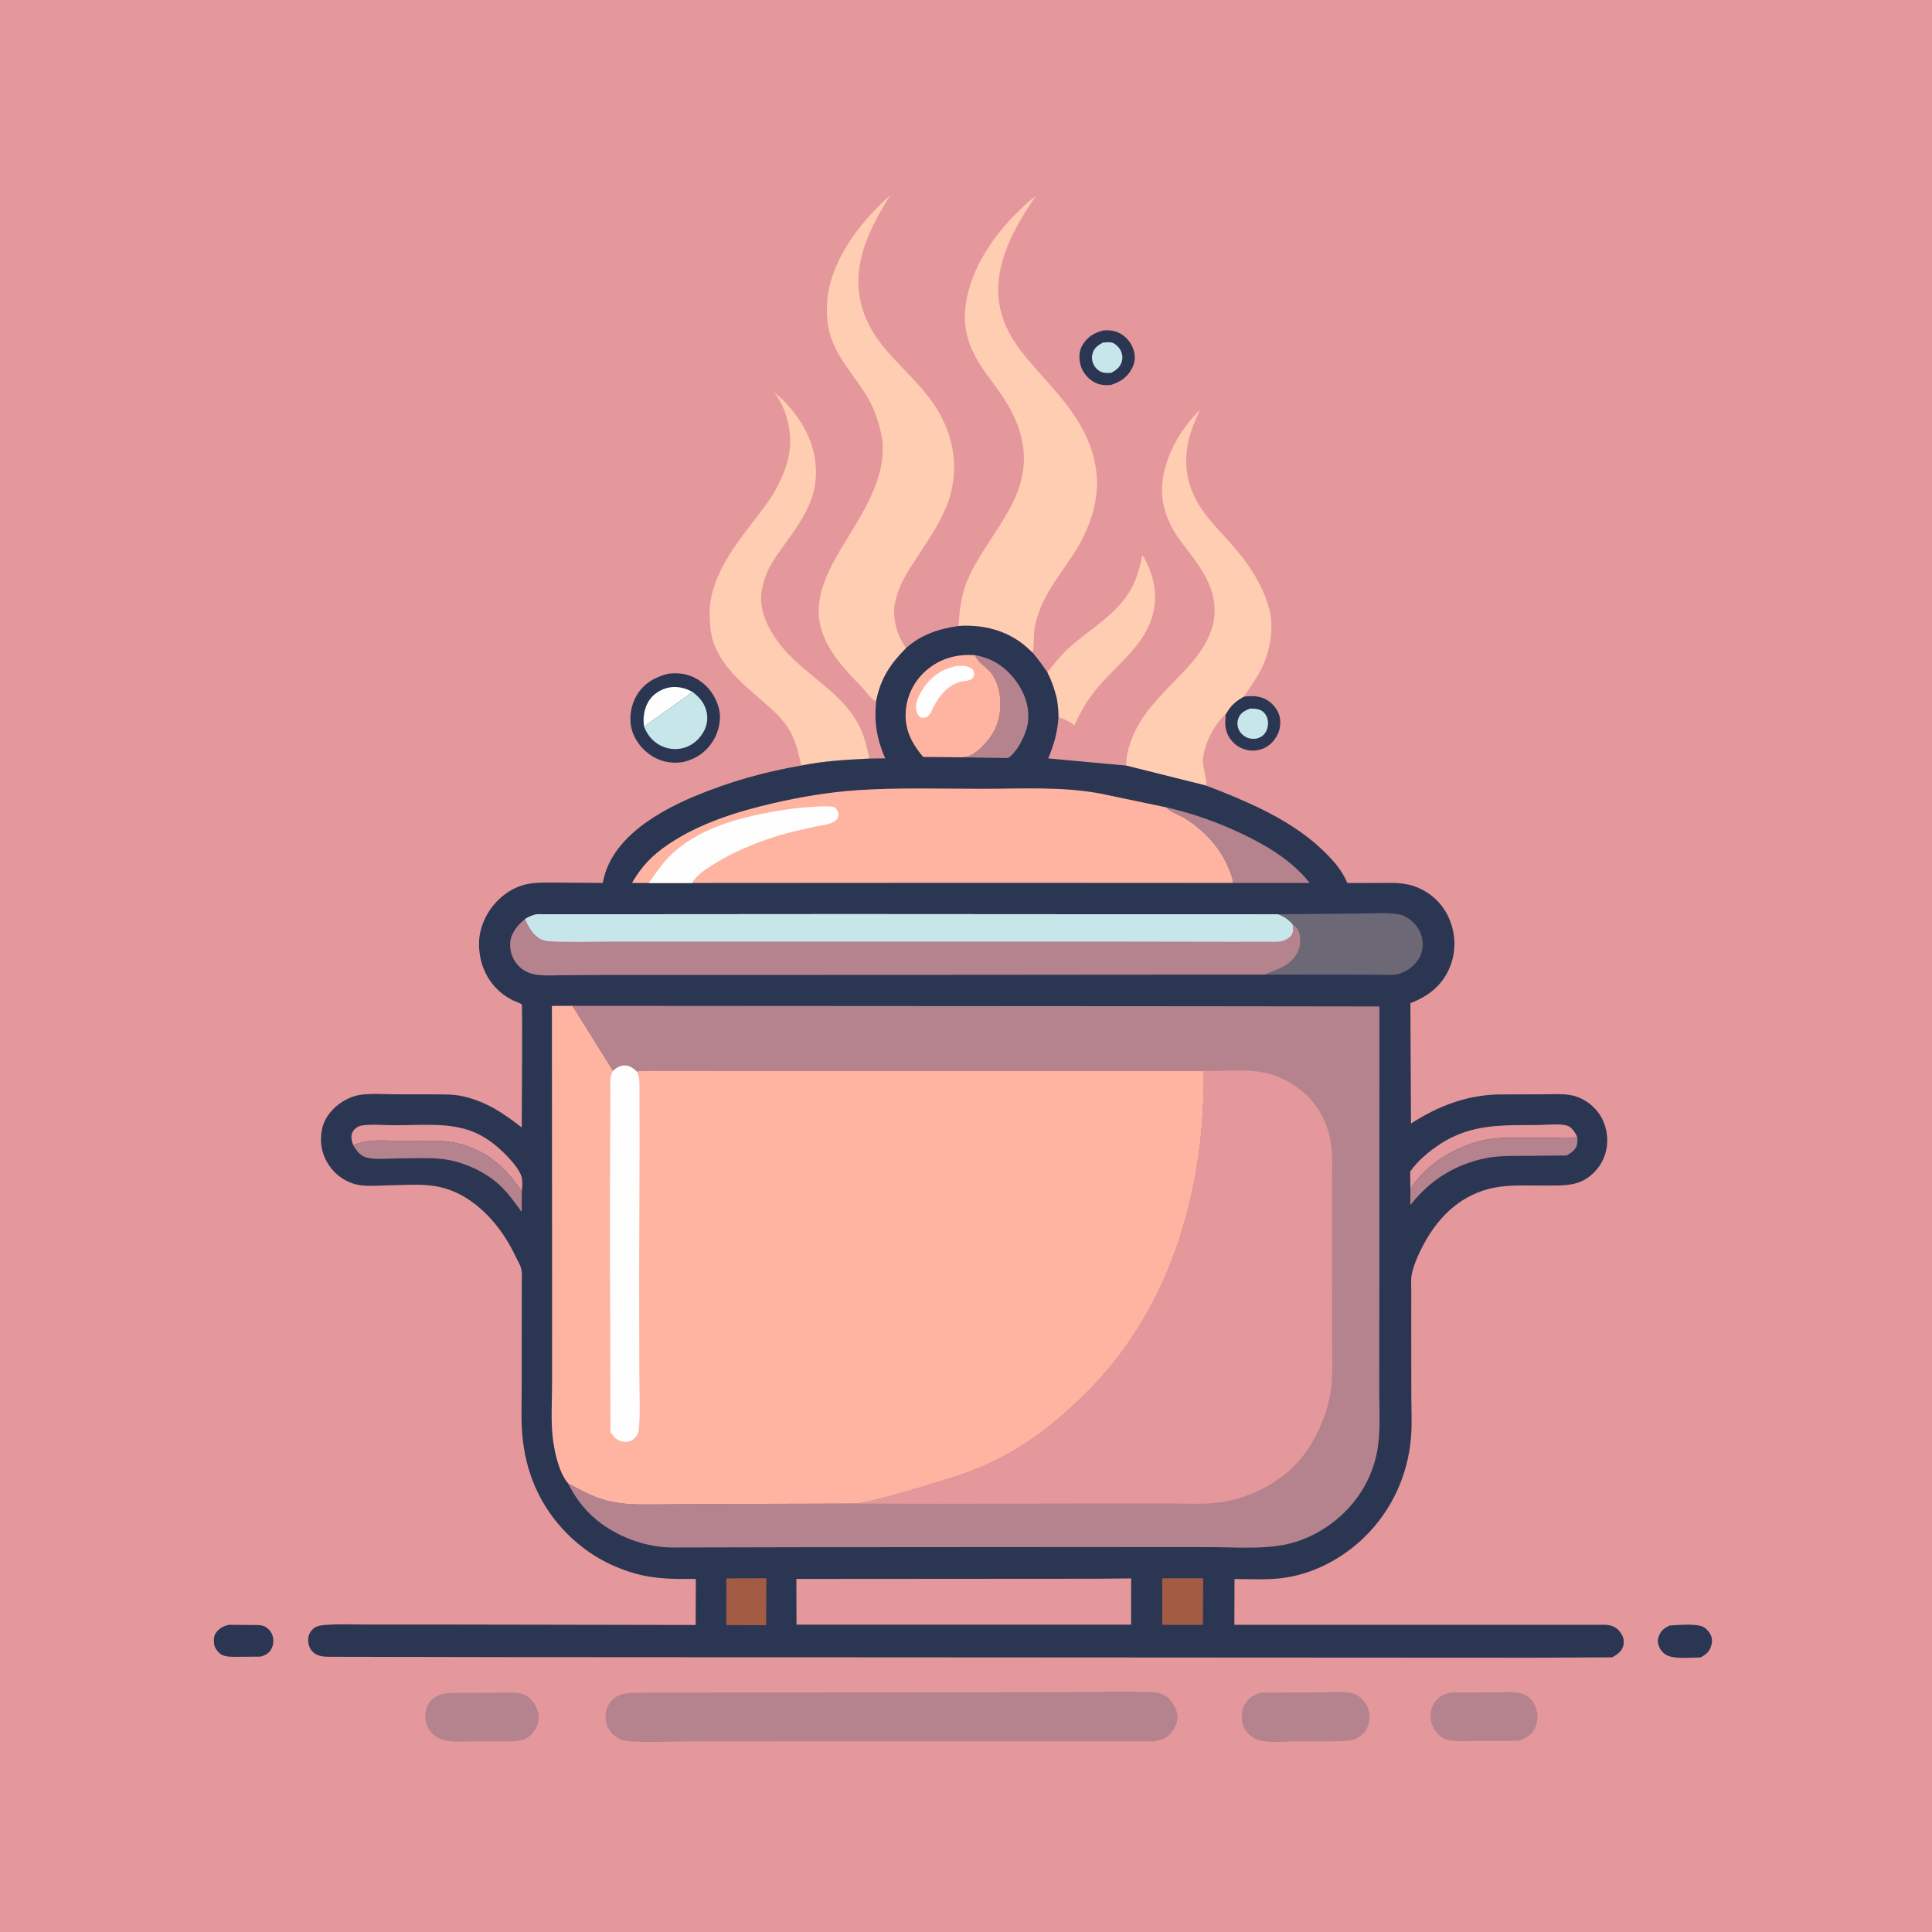 <svg version="1.1" xmlns="http://www.w3.org/2000/svg" style="display: block;" viewBox="0 0 2048 2048" width="1024" height="1024">
<path transform="translate(0,0)" fill="rgb(229,152,155)" d="M -0 -0 L 2048 0 L 2048 2048 L -0 2048 L -0 -0 z"/>
<path transform="translate(0,0)" fill="rgb(43,54,83)" d="M 1769.87 1723.14 C 1779.3 1722.5 1794.17 1721.22 1803.13 1723.6 C 1807.35 1724.72 1811.27 1728.98 1813.21 1732.74 C 1815.37 1736.93 1815.12 1741 1813.7 1745.38 C 1811.77 1751.3 1807.78 1754.35 1802.38 1757.01 C 1792.45 1757 1778.45 1758.63 1769.07 1755.55 C 1764.88 1754.18 1761.11 1750.57 1759.21 1746.64 C 1757.12 1742.34 1756.79 1738.73 1758.47 1734.23 C 1760.59 1728.54 1764.52 1725.58 1769.87 1723.14 z"/>
<path transform="translate(0,0)" fill="rgb(43,54,83)" d="M 242.83 1722.34 L 267.578 1722.59 C 271.683 1722.66 276.75 1722.24 280.5 1724.05 C 284.397 1725.93 287.67 1729.83 288.916 1733.95 C 290.411 1738.89 289.895 1744.08 287.322 1748.61 C 284.878 1752.9 280.788 1754.78 276.25 1756.1 L 251.727 1756.29 C 246.271 1756.26 240.812 1756.64 235.716 1754.41 C 232.331 1752.93 228.596 1748.51 227.542 1744.99 C 226.492 1741.49 226.243 1735.22 228.164 1732.02 C 231.574 1726.35 236.602 1723.71 242.83 1722.34 z"/>
<path transform="translate(0,0)" fill="rgb(43,54,83)" d="M 1169.57 350.224 C 1174.5 349.913 1179.96 350.17 1184.56 352.114 C 1192.55 355.497 1198.36 361.767 1201.28 369.913 C 1203.82 377.027 1203.46 383.493 1200.06 390.272 C 1195.31 399.755 1187.59 404.962 1177.66 408.025 C 1171.51 408.666 1165.67 408.131 1160.11 405.25 C 1153.35 401.744 1147.27 394.23 1145.37 386.81 C 1143.61 379.944 1143.58 372.4 1147.28 366.144 C 1152.6 357.119 1159.66 352.839 1169.57 350.224 z"/>
<path transform="translate(0,0)" fill="rgb(199,230,234)" d="M 1169.04 363.164 C 1172.03 362.982 1175.75 362.423 1178.65 363.165 C 1181.78 363.966 1185.61 367.571 1187.26 370.305 C 1189.66 374.31 1190.49 379.025 1189.09 383.5 C 1187.27 389.341 1183.2 392.363 1178.04 395.198 C 1175.34 395.446 1172.16 395.519 1169.5 394.952 C 1165.67 394.136 1162.02 391.051 1160.03 387.77 C 1157.49 383.577 1156.84 379.037 1158.26 374.298 C 1159.91 368.768 1164.25 365.823 1169.04 363.164 z"/>
<path transform="translate(0,0)" fill="rgb(43,54,83)" d="M 1318.64 738.44 C 1329.24 737.365 1337.73 737.434 1346.51 744.464 C 1351.71 748.622 1356.14 755.454 1356.95 762.187 C 1358.02 771.047 1355.25 779.324 1349.37 786.019 C 1344.26 791.829 1337.15 795.269 1329.45 795.651 C 1321.81 796.029 1313.87 793.25 1308.3 788.005 C 1301.94 782.012 1298.84 774.856 1298.82 766.179 L 1299.26 756.705 L 1299.59 756.759 C 1304.39 748.067 1309.95 742.988 1318.64 738.44 z"/>
<path transform="translate(0,0)" fill="rgb(199,230,234)" d="M 1325.07 751.135 C 1328.69 751.039 1333.11 751.277 1336.42 752.866 C 1339.53 754.36 1342.23 757.77 1343.29 761.041 C 1344.82 765.749 1344.28 771.671 1341.75 775.932 C 1339.26 780.14 1336.06 781.782 1331.5 783.093 C 1329.23 783.183 1327.25 783.259 1325 782.83 C 1320.31 781.934 1315.7 778.417 1313.53 774.203 C 1311.45 770.192 1311.21 765.333 1312.87 761.136 C 1315.17 755.352 1319.68 753.342 1325.07 751.135 z"/>
<path transform="translate(0,0)" fill="rgb(181,131,141)" d="M 1537.73 1794.12 L 1584.32 1793.96 C 1593.94 1793.97 1605.86 1792.44 1614.86 1795.9 C 1620.91 1798.22 1625.59 1803.51 1627.92 1809.48 C 1630.79 1816.84 1630.17 1825.95 1626.53 1832.97 C 1623.06 1839.67 1617.31 1842.76 1610.57 1845.15 C 1600.46 1845.85 1590.12 1845.32 1579.98 1845.41 L 1550.49 1845.67 C 1543.97 1845.67 1536.04 1845.82 1530.16 1842.72 C 1523.94 1839.43 1519.44 1833.16 1517.54 1826.5 C 1515.59 1819.64 1516.34 1811.81 1520.02 1805.69 C 1524.21 1798.74 1530.16 1795.95 1537.73 1794.12 z"/>
<path transform="translate(0,0)" fill="rgb(181,131,141)" d="M 489.662 1794.47 L 530.052 1794.33 C 537.419 1794.34 545.656 1793.71 552.852 1795.35 C 556.531 1796.19 560.304 1798.87 562.952 1801.5 C 567.828 1806.34 571.069 1814.23 571.01 1821.03 C 570.95 1827.9 567.295 1834.42 562.56 1839.18 C 554.765 1847.01 544.197 1845.87 533.987 1845.98 L 499.814 1846 C 486.79 1845.99 470.238 1848.28 459.673 1839.03 C 454.703 1834.68 450.904 1827.12 450.776 1820.46 C 450.646 1813.72 452.416 1806.79 457.471 1801.96 C 466.506 1793.34 478.162 1794.66 489.662 1794.47 z"/>
<path transform="translate(0,0)" fill="rgb(181,131,141)" d="M 1337.46 1794.23 L 1401.39 1793.96 C 1411.93 1793.98 1426.43 1792.1 1436.11 1795.84 C 1442.48 1798.3 1447.74 1804.34 1450.14 1810.68 C 1452.8 1817.72 1452.34 1825.77 1448.84 1832.44 C 1445.17 1839.41 1439.44 1842.86 1432.17 1845.04 C 1412.85 1846.6 1393.14 1845.94 1373.75 1845.95 C 1361.21 1845.95 1340.48 1848.58 1329.62 1842.65 C 1323.52 1839.31 1318.73 1833.26 1317.04 1826.51 C 1315.41 1820 1316.22 1812 1319.83 1806.22 C 1324.06 1799.46 1329.82 1795.91 1337.46 1794.23 z"/>
<path transform="translate(0,0)" fill="rgb(43,54,83)" d="M 707.848 714.223 C 719.282 712.833 729.164 714.096 739.211 719.969 C 750.811 726.751 758.906 738.335 762.148 751.287 C 764.936 762.422 761.929 775.574 755.992 785.166 C 748.435 797.374 738.141 804.375 724.296 807.786 C 714.326 809.447 704.09 808.212 694.981 803.605 C 683.258 797.676 673.469 786.517 669.848 773.81 C 666.429 761.81 668.599 748.062 674.754 737.384 C 682.167 724.526 693.97 717.954 707.848 714.223 z"/>
<path transform="translate(0,0)" fill="rgb(254,254,254)" d="M 682.751 770.232 C 682.23 766.028 681.94 762.277 682.586 758.068 L 682.844 756.5 C 684.077 748.528 687.867 740.681 694.396 735.645 C 701.785 729.947 710.597 727.2 719.899 728.576 L 721.5 728.84 C 726.295 729.593 729.886 731.335 734.14 733.529 L 682.751 770.232 z"/>
<path transform="translate(0,0)" fill="rgb(199,230,234)" d="M 734.14 733.529 C 741.92 739.222 747.685 746.426 749.324 756.137 C 750.834 765.084 748.193 773.301 742.742 780.412 C 736.987 787.919 728.632 792.938 719.174 793.88 C 709.655 794.829 700.047 791.718 692.908 785.335 C 688.378 781.284 684.896 775.899 682.751 770.232 L 734.14 733.529 z"/>
<path transform="translate(0,0)" fill="rgb(255,205,178)" d="M 1110.2 712.634 C 1117.7 703.62 1124.72 694.292 1133.47 686.415 C 1155.74 666.369 1185.64 650.268 1199.9 622.703 C 1205.59 611.71 1208.42 600.244 1211.11 588.276 C 1222.35 607.038 1227.7 628.754 1222.29 650.388 C 1214.08 683.219 1185.63 703.003 1164.85 727.245 C 1153.72 740.223 1145.93 753.423 1138.89 768.932 L 1138.2 768.369 C 1133.13 764.307 1128.08 762.411 1122.05 760.24 C 1121.93 752.839 1121.42 744.974 1119.57 737.793 C 1117.25 728.757 1114.37 720.93 1110.2 712.634 z"/>
<path transform="translate(0,0)" fill="rgb(255,205,178)" d="M 849.5 811.498 C 846.7 800.197 844.189 787.701 838.71 777.354 L 837.977 776 C 830.879 762.627 819.533 752.9 808.257 743.145 C 783.871 722.047 755.732 699.141 753.011 664.421 C 752.29 655.227 751.756 646.296 753.24 637.123 C 758.153 606.758 777.738 579.778 796.064 556 C 805.924 543.205 816.246 530.563 823.798 516.194 C 836.627 491.784 842.074 468.52 833.548 441.455 L 833.079 440 C 830.518 431.832 826.855 424.376 821.793 417.471 L 820.773 416.093 C 840.334 431.309 858.05 456.839 862.98 481.383 C 871.333 522.968 852.423 548.54 829.159 580.58 C 820.757 592.152 812.66 604.235 809.136 618.285 L 808.716 620 L 807.324 626.403 C 804.498 646.832 813.459 665.022 825.189 680.951 C 850.492 715.31 894.789 733.248 912.689 773.433 C 917.017 783.147 919.21 793.805 921.65 804.121 C 897.893 805.332 872.833 806.618 849.5 811.498 z"/>
<path transform="translate(0,0)" fill="rgb(255,205,178)" d="M 1193.86 811.552 C 1193.76 801.96 1196.07 792.939 1199.39 784 C 1209.6 756.493 1231.28 736.602 1251.05 715.832 C 1262.85 703.44 1275.14 689.834 1281.74 673.808 L 1282.35 672.294 C 1284.45 667.189 1286.09 662.02 1286.86 656.541 C 1291.54 623.065 1271.15 599.537 1252.3 574.594 C 1237.49 554.991 1228.95 532.596 1232.65 507.727 C 1236.81 479.786 1252.34 454.195 1272.04 434.35 C 1267.55 444.522 1262.85 454.645 1260.23 465.5 C 1253.65 492.725 1258.69 518.402 1275.01 541.397 C 1286.26 557.261 1300.66 570.652 1312.96 585.673 C 1327.38 603.284 1339.23 622.94 1345.24 645 L 1346.32 649.097 C 1350.22 669.127 1345.81 691.948 1336.56 710.021 C 1331.66 719.594 1325.53 727.789 1319.73 736.742 L 1318.64 738.44 C 1309.95 742.988 1304.39 748.067 1299.59 756.759 L 1299.26 756.705 C 1286.69 768.976 1275.45 789.72 1275.12 807.5 C 1275.01 813.233 1280.21 828.816 1278.31 832.67 L 1193.86 811.552 z"/>
<path transform="translate(0,0)" fill="rgb(255,205,178)" d="M 1016.2 663.54 C 1016.76 647.891 1018.94 631.33 1024.87 616.753 C 1044.65 568.146 1093.37 529.964 1084.31 472 C 1081.1 451.406 1071.95 433.317 1060.13 416.359 C 1049.46 401.05 1037.89 387.835 1030.25 370.47 C 1022.62 353.109 1021.01 335.578 1024.71 317 C 1029.49 292.92 1040.51 271.423 1055.05 251.816 C 1063.84 239.956 1074.08 228.828 1085 218.906 C 1088.92 215.343 1093.19 210.89 1097.72 208.278 C 1074.88 241.122 1051.99 282.551 1059.64 324.111 C 1065.44 355.667 1086.43 378.059 1107.09 401.135 C 1133.25 430.348 1156.92 459.2 1162.11 499.5 C 1166.29 531.979 1153.4 564.733 1135.43 591.274 C 1119.7 614.515 1101.54 637.419 1096.67 665.791 C 1095.2 674.361 1096.44 683.776 1094.75 691.97 L 1087.68 685.495 C 1067.86 668.285 1041.99 661.798 1016.2 663.54 z"/>
<path transform="translate(0,0)" fill="rgb(255,205,178)" d="M 928.784 742.983 C 927.541 742.64 927.307 742.66 926.07 741.828 C 921.877 739.007 917.461 732.438 913.847 728.652 C 895.395 709.322 875.631 689.544 869.5 662.585 C 862.118 630.122 881.242 598.393 897.5 571.833 C 918.053 538.256 943.498 498.348 933.527 456.975 C 930.374 443.893 925.917 431.825 919.024 420.18 C 907.315 400.399 890.589 383.159 882.261 361.5 C 877.108 348.1 875.819 334.451 876.809 320.173 C 879.839 276.488 911.898 235.06 943.554 207.243 C 930.688 227.841 918.633 249.236 912.961 273.109 C 904.14 310.234 914.741 342.613 939.301 371.096 C 957.782 392.529 979.979 411.249 994.542 435.84 C 1013.06 467.112 1016.99 503.606 1003.01 537.5 C 995.963 554.586 985.623 570.063 975.58 585.474 C 965.832 600.433 954.562 615.91 950.086 633.481 L 949.711 635 L 948.611 639.679 C 945.798 656.165 950.962 673.635 960.399 687.044 C 943.722 703.83 933.347 719.549 928.784 742.983 z"/>
<path transform="translate(0,0)" fill="rgb(181,131,141)" d="M 669.32 1794.38 L 769.925 1794.08 L 960.633 1793.97 L 1133.75 1793.77 C 1163.55 1793.73 1194.29 1792.28 1224 1794.01 C 1228.07 1794.25 1231.66 1795.43 1235.13 1797.55 C 1241.17 1801.24 1246.5 1809.56 1247.83 1816.5 C 1249.09 1823.05 1246.64 1829.63 1242.97 1835 C 1237.96 1842.33 1231.46 1844.47 1223.12 1845.94 L 855.048 1845.93 L 728.205 1846.03 C 708.1 1846.04 687.03 1847.35 667.007 1845.89 C 662.416 1845.56 657.796 1844.25 653.884 1841.79 C 648.139 1838.18 643.47 1831.75 642.302 1825 C 641.122 1818.18 642.549 1809.52 647.082 1804.12 C 653.378 1796.61 660.091 1795.2 669.32 1794.38 z"/>
<path transform="translate(0,0)" fill="rgb(43,54,83)" d="M 1016.2 663.54 C 1041.99 661.798 1067.86 668.285 1087.68 685.495 L 1094.75 691.97 C 1100.52 698.629 1105.28 705.365 1110.2 712.634 C 1114.37 720.93 1117.25 728.757 1119.57 737.793 C 1121.42 744.974 1121.93 752.839 1122.05 760.24 C 1120.94 776.491 1117.36 788.994 1111.18 803.935 L 1193.86 811.552 L 1278.31 832.67 L 1296.48 839.712 C 1335.62 855.512 1375.62 874.358 1405.71 904.729 C 1415.3 914.401 1422.92 923.411 1428.26 936.028 L 1464.65 935.977 C 1471.65 935.981 1478.95 935.556 1485.89 936.506 L 1487.5 936.747 C 1492.24 937.428 1496.53 938.378 1500.98 940.119 C 1517.08 946.418 1529.54 958.088 1536.32 974.104 C 1543.46 990.965 1543.65 1009.59 1536.41 1026.42 C 1528.34 1045.2 1513.65 1056.23 1495.06 1063.42 L 1495.7 1191 C 1523.98 1172.72 1553.42 1161.31 1587.36 1160.15 L 1634.13 1160.02 C 1644.94 1160.03 1656.88 1158.96 1667.42 1161.4 C 1675.39 1163.25 1682.91 1167.64 1688.81 1173.26 C 1698.58 1182.56 1703.6 1195.07 1703.75 1208.5 C 1703.88 1219.81 1699.99 1230.98 1692.65 1239.64 C 1677.24 1257.81 1660.34 1256.64 1638.7 1256.74 C 1622.81 1256.81 1606.02 1255.91 1590.28 1257.95 C 1556.17 1262.36 1530 1283.4 1512.81 1312.57 C 1506.45 1323.38 1498.73 1338.99 1496.42 1351.35 C 1495.46 1356.47 1496.02 1362.49 1496.01 1367.71 L 1495.97 1399.65 L 1496.04 1477.98 C 1496.06 1493.16 1496.97 1509 1495.69 1524.12 C 1492.36 1563.72 1475.55 1600.4 1447.33 1628.5 C 1423.83 1651.92 1391.29 1669.18 1358.07 1672.98 C 1341.91 1674.83 1324.91 1673.89 1308.64 1673.83 L 1308.47 1722.35 L 1701.93 1722.32 C 1707.99 1722.68 1712.71 1724.46 1716.7 1729.18 C 1720.31 1733.46 1721.98 1737.84 1721 1743.5 C 1719.84 1750.28 1714.6 1753.55 1709.24 1756.85 L 1626.28 1757.23 L 1473.9 1757.15 L 1035.11 1756.9 L 536.348 1756.61 L 415.774 1756.38 L 347.047 1756.25 C 341.667 1756.05 336.354 1755.29 332.142 1751.59 C 328.578 1748.45 326.72 1743.71 326.653 1739.04 C 326.584 1734.23 328.057 1730.36 331.533 1726.97 C 335.228 1723.38 340.461 1722.84 345.341 1722.46 C 360.312 1721.3 375.928 1722.11 390.958 1722.09 L 475.636 1722.07 L 737.425 1722.54 L 737.627 1673.74 C 714.836 1673.96 693.512 1674.02 671.424 1667.46 C 644.439 1659.45 621.34 1645.94 601.415 1625.99 C 572.073 1596.62 556.444 1559.72 553.469 1518.53 C 552.293 1502.26 553.027 1485.47 553.034 1469.15 L 553.073 1382.35 L 553.116 1360.59 C 553.221 1353.01 554.099 1346.06 550.253 1339.19 L 543.851 1326.41 C 527.245 1293.9 498.235 1263.06 460.479 1257.21 C 444.739 1254.78 427.117 1256.3 411.156 1256.52 C 399.627 1256.69 385.299 1258.37 374.363 1254.63 L 373 1254.14 C 363.509 1250.88 355.164 1244.4 349.375 1236.17 C 341.187 1224.53 338.548 1211.34 341.289 1197.38 C 343.758 1184.8 352.731 1174.12 363.483 1167.54 C 368.834 1164.27 375.124 1161.67 381.366 1160.69 C 393.838 1158.73 408.387 1160.04 421.075 1160.02 L 459.897 1160.07 C 470.677 1160.11 481.533 1159.85 492.084 1162.41 C 516.503 1168.35 533.453 1179.97 553.076 1195.16 C 553.081 1181.93 553.944 1066 553.118 1064.67 C 552.707 1064.01 544.733 1060.99 543.055 1060.12 C 536.408 1056.68 530.762 1052.58 525.596 1047.13 C 512.94 1033.78 507.079 1015.8 507.867 997.614 C 508.367 986.066 512.693 974.565 519.07 965 C 528.335 951.101 543.271 940.046 559.876 936.966 C 569.84 935.118 580.358 935.631 590.449 935.62 L 632.014 935.887 C 632.903 935.896 638.761 936.012 638.81 935.959 C 638.962 935.797 639.653 932.477 639.778 931.98 C 640.808 927.889 641.971 923.89 643.57 919.982 C 649.408 905.714 658.886 893.771 670.255 883.5 C 689.285 866.31 712.986 853.871 736.473 844.003 C 772.318 828.943 811.154 817.963 849.5 811.498 C 872.833 806.618 897.893 805.332 921.65 804.121 L 938.341 803.882 C 929.265 782.741 926.523 765.783 928.784 742.983 C 933.347 719.549 943.722 703.83 960.399 687.044 C 976.309 672.692 995.393 666.445 1016.2 663.54 z"/>
<path transform="translate(0,0)" fill="rgb(163,91,68)" d="M 769.986 1673.13 L 812.399 1673.02 L 812.126 1722.74 L 769.916 1722.65 L 769.986 1673.13 z"/>
<path transform="translate(0,0)" fill="rgb(163,91,68)" d="M 1231.98 1673.02 L 1275.41 1673.05 L 1275.18 1722.39 L 1232.04 1722.42 L 1231.98 1673.02 z"/>
<path transform="translate(0,0)" fill="rgb(229,152,155)" d="M 1495.05 1260.18 L 1494.86 1241.94 C 1502.65 1230.42 1515.9 1219.63 1527.48 1212.17 C 1560.2 1191.12 1592.77 1192.82 1630.24 1192.58 C 1639.09 1192.52 1652.95 1190.75 1661.32 1193.26 C 1666.28 1194.74 1669.77 1200.8 1671.92 1205.04 C 1665.74 1207.41 1655.5 1206.1 1648.8 1206.1 L 1609.17 1206.1 C 1597.03 1206.12 1584.79 1205.97 1572.88 1208.64 C 1542.33 1215.5 1512.28 1233.6 1495.05 1260.18 z"/>
<path transform="translate(0,0)" fill="rgb(181,131,141)" d="M 1033.82 694.568 C 1052.26 697.586 1067.03 707.831 1077.76 722.98 C 1087.21 736.316 1092.33 752.619 1089.1 768.95 C 1086.95 779.858 1078.09 797.29 1068.57 803.608 L 1020.44 802.768 L 1026.82 801.492 C 1036.99 797.948 1048.73 784.272 1053.65 775.16 C 1063.32 757.259 1063.19 729.984 1050.67 713.413 C 1045.85 707.029 1035.95 702.006 1033.82 694.568 z"/>
<path transform="translate(0,0)" fill="rgb(229,152,155)" d="M 374.222 1213.59 C 372.738 1209.04 371.382 1203.97 374.005 1199.5 C 375.803 1196.44 379.69 1193.68 383.168 1193.13 C 394.031 1191.41 407.086 1192.81 418.205 1192.82 C 435.896 1192.84 454.731 1191.61 472.295 1193.11 C 478.71 1193.66 485.367 1194.84 491.602 1196.45 C 503.678 1199.55 514.849 1205.69 524.518 1213.49 C 533.257 1220.54 552.35 1238.7 553.485 1250.28 C 553.892 1254.45 553.484 1258.81 553.193 1262.98 C 542.066 1247.18 531.735 1234.61 515.068 1224.31 C 504.631 1217.86 492.682 1213.42 480.649 1211.1 C 465.29 1208.14 447.015 1209.84 431.252 1209.66 C 418.363 1209.51 404.114 1208.17 391.425 1209.52 C 385.55 1210.14 379.969 1212.27 374.222 1213.59 z"/>
<path transform="translate(0,0)" fill="rgb(181,131,141)" d="M 1671.92 1205.04 C 1672.36 1210.21 1672.5 1214.33 1669.05 1218.55 C 1666.79 1221.29 1663.71 1223.24 1660.62 1224.88 L 1614.32 1225.28 C 1601.18 1225.3 1587.95 1225.12 1575 1227.72 C 1542.3 1234.29 1515.59 1251.15 1495.05 1277.44 L 1495.05 1260.18 C 1512.28 1233.6 1542.33 1215.5 1572.88 1208.64 C 1584.79 1205.97 1597.03 1206.12 1609.17 1206.1 L 1648.8 1206.1 C 1655.5 1206.1 1665.74 1207.41 1671.92 1205.04 z"/>
<path transform="translate(0,0)" fill="rgb(181,131,141)" d="M 374.222 1213.59 C 379.969 1212.27 385.55 1210.14 391.425 1209.52 C 404.114 1208.17 418.363 1209.51 431.252 1209.66 C 447.015 1209.84 465.29 1208.14 480.649 1211.1 C 492.682 1213.42 504.631 1217.86 515.068 1224.31 C 531.735 1234.61 542.066 1247.18 553.193 1262.98 L 552.972 1284.68 C 545.775 1274.73 538.779 1264.84 529.752 1256.41 C 513.439 1241.17 488.784 1230.36 466.527 1228.36 C 452.048 1227.07 436.707 1227.98 422.127 1227.97 C 411.792 1227.96 398.265 1229.64 388.5 1227.01 C 381.654 1225.16 377.63 1219.37 374.222 1213.59 z"/>
<path transform="translate(0,0)" fill="rgb(181,131,141)" d="M 1236.66 855.907 C 1264.71 862.252 1291.86 872.053 1317.79 884.439 C 1343.9 896.911 1370.23 912.874 1388.29 935.988 L 1307.13 935.961 C 1306.78 930.75 1304.37 925.06 1302.37 920.275 C 1292.98 897.773 1276.28 880.155 1255.76 867.278 C 1250.42 863.93 1240.09 860.701 1236.66 855.907 z"/>
<path transform="translate(0,0)" fill="rgb(109,104,117)" d="M 1354.34 969.141 L 1444.24 968.325 C 1456.6 968.323 1470.86 967.048 1483 969.285 C 1488.59 970.316 1493.99 973.738 1498.05 977.641 C 1504.73 984.057 1508.33 992.791 1508.17 1002 C 1508.01 1010.52 1504.11 1017.9 1497.98 1023.66 C 1494.39 1027.04 1490.54 1029.37 1486 1031.22 L 1484.79 1031.73 C 1478.22 1034.26 1469.24 1033.29 1462.26 1033.28 L 1424.88 1033.18 L 1340.55 1033.11 C 1353.78 1027.58 1366.45 1024.7 1374.61 1011.48 C 1378.57 1005.06 1379.58 996.076 1377.38 988.852 C 1376.12 984.724 1373.75 981.691 1370.05 979.576 C 1365.57 974.769 1360.63 971.174 1354.34 969.141 z"/>
<path transform="translate(0,0)" fill="rgb(255,180,162)" d="M 1020.44 802.768 L 978.597 802.38 C 966.675 788.295 958.845 773.565 960.084 754.443 C 961.165 737.747 968.943 721.971 981.5 710.991 C 996.423 697.943 1014.24 693.049 1033.82 694.568 C 1035.95 702.006 1045.85 707.029 1050.67 713.413 C 1063.19 729.984 1063.32 757.259 1053.65 775.16 C 1048.73 784.272 1036.99 797.948 1026.82 801.492 L 1020.44 802.768 z"/>
<path transform="translate(0,0)" fill="rgb(254,254,254)" d="M 1012.85 706.212 L 1014.19 706.071 C 1020.44 705.642 1026.34 705.376 1031.32 709.7 C 1032.39 712.575 1033.27 714.501 1031.92 717.5 C 1029.64 722.595 1021.4 721.387 1016.61 723.091 C 1001.05 728.618 992.684 741.841 986.322 756.185 L 983.946 758.895 C 981.428 761.151 979.092 760.798 976.013 760.727 C 973.293 758.474 972.408 756.977 971.475 753.5 C 969.477 746.057 973.799 737.598 977.681 731.389 C 986.113 717.902 997.34 709.792 1012.85 706.212 z"/>
<path transform="translate(0,0)" fill="rgb(229,152,155)" d="M 1162.97 1673.52 L 1199.08 1673.17 L 1198.97 1722.2 L 879.5 1722.16 L 844.34 1722.15 L 844.156 1673.74 L 1162.97 1673.52 z"/>
<path transform="translate(0,0)" fill="rgb(255,180,162)" d="M 687.773 936.031 L 669.927 935.975 C 680.153 918.218 691.473 906.518 708.5 895.013 C 741.585 872.656 781.524 860.218 820.071 851.342 C 849.025 844.674 878.834 839.663 908.495 837.654 C 952.463 834.677 997.388 836.155 1041.47 836.166 C 1082.94 836.177 1126.38 833.497 1167.26 841.385 L 1236.66 855.907 C 1240.09 860.701 1250.42 863.93 1255.76 867.278 C 1276.28 880.155 1292.98 897.773 1302.37 920.275 C 1304.37 925.06 1306.78 930.75 1307.13 935.961 L 1037.46 935.827 L 733.768 936.002 L 687.773 936.031 z"/>
<path transform="translate(0,0)" fill="rgb(254,254,254)" d="M 687.773 936.031 C 694.392 926.711 700.765 916.975 708.759 908.759 C 738.427 878.267 782.84 866.689 823.425 859.736 C 837.609 857.306 852.117 855.636 866.5 855.026 C 872.318 854.779 878.832 854.135 884.5 855.638 C 887.393 858.084 887.657 859.07 888.98 862.5 C 888.71 865.69 888.175 867.839 885.555 869.925 C 880.255 874.146 871.028 874.876 864.536 876.142 L 838.985 881.919 C 809.699 889.59 781.346 900.602 755.653 916.633 C 748.243 921.257 737.708 927.994 733.768 936.002 L 687.773 936.031 z"/>
<path transform="translate(0,0)" fill="rgb(181,131,141)" d="M 556.667 974.051 C 561.029 971.706 565.444 969.319 570.5 969.083 L 605.327 969.129 L 678.539 969.103 L 899.436 968.95 L 1189.28 969.13 L 1354.34 969.141 C 1360.63 971.174 1365.57 974.769 1370.05 979.576 C 1373.75 981.691 1376.12 984.724 1377.38 988.852 C 1379.58 996.076 1378.57 1005.06 1374.61 1011.48 C 1366.45 1024.7 1353.78 1027.58 1340.55 1033.11 L 799.088 1033.53 L 645.458 1033.48 L 598.225 1033.74 C 589.399 1033.79 580.124 1034.43 571.34 1033.57 C 563.229 1032.77 555.627 1030.02 549.815 1024.03 C 543.493 1017.51 540.118 1008.32 540.813 999.291 C 541.62 988.812 548.956 980.409 556.667 974.051 z"/>
<path transform="translate(0,0)" fill="rgb(199,230,234)" d="M 556.667 974.051 C 561.029 971.706 565.444 969.319 570.5 969.083 L 605.327 969.129 L 678.539 969.103 L 899.436 968.95 L 1189.28 969.13 L 1354.34 969.141 C 1360.63 971.174 1365.57 974.769 1370.05 979.576 C 1370.6 982.76 1371.16 986.153 1369.95 989.262 C 1368.35 993.375 1364.86 995.398 1360.97 996.967 C 1356.11 998.922 1348.77 998.22 1343.5 998.258 L 1306.29 998.319 L 1175.1 998.107 L 779.209 998.124 L 649.42 998.132 C 627.436 998.112 604.872 999.052 582.941 997.807 C 579.716 997.625 576.327 996.98 573.403 995.559 C 565.116 991.532 559.898 982.227 556.667 974.051 z"/>
<path transform="translate(0,0)" fill="rgb(181,131,141)" d="M 606.832 1066.24 L 1276.12 1066.65 L 1462.26 1066.88 L 1462.14 1395.8 L 1462.08 1475.71 C 1462.09 1497.22 1463.74 1519.83 1459.36 1540.97 C 1454.5 1564.39 1442.54 1586.09 1425.5 1602.85 C 1407.18 1620.88 1383.96 1633.68 1358.5 1638.05 C 1334.15 1642.23 1307.15 1640.03 1282.46 1640.02 L 1146.4 1639.93 L 851.235 1640.12 L 711.569 1640.41 C 680.237 1640 645.686 1625.8 623.761 1603.22 C 614.974 1594.17 607.744 1583.7 602.164 1572.4 C 618.069 1581.09 632.408 1588.87 650.381 1592.31 C 666.414 1595.38 683.426 1594.83 699.696 1594.72 L 757.025 1594.29 L 909.58 1593.88 C 934.477 1588.81 959.24 1581.63 983.542 1574.23 C 1003.35 1568.19 1023.53 1562.13 1042.58 1553.93 C 1085.96 1535.26 1123.09 1505.54 1155.85 1471.98 C 1243.15 1382.51 1277.54 1257.84 1276.01 1135.04 L 847.555 1135.05 L 729.366 1134.99 L 696.724 1134.99 C 689.498 1134.99 682.196 1134.52 675.067 1135.81 C 671.637 1132.75 668.405 1130 663.64 1129.5 C 657.613 1128.86 654.232 1131.43 649.829 1135.1 L 606.832 1066.24 z"/>
<path transform="translate(0,0)" fill="rgb(229,152,155)" d="M 1276.01 1135.04 C 1297.1 1135.93 1319.79 1132.85 1340.42 1137.12 C 1352.24 1139.56 1363.2 1144.81 1373.17 1151.5 L 1374.67 1152.49 C 1393.62 1165.25 1406.07 1186.09 1410.16 1208.32 C 1413.08 1224.2 1411.93 1241.28 1411.96 1257.41 L 1412.05 1331.73 L 1412.06 1420.12 C 1412.05 1439.33 1413.31 1459.53 1409.96 1478.46 C 1406.23 1499.58 1396.76 1521.49 1384.5 1538.99 C 1377.57 1548.89 1368.58 1557.81 1359 1565.15 C 1341.13 1578.82 1318.21 1588.5 1295.99 1592.15 C 1278.5 1595.01 1259.63 1593.78 1241.9 1593.77 L 1159.47 1593.77 L 994.774 1594.04 L 909.58 1593.88 C 934.477 1588.81 959.24 1581.63 983.542 1574.23 C 1003.35 1568.19 1023.53 1562.13 1042.58 1553.93 C 1085.96 1535.26 1123.09 1505.54 1155.85 1471.98 C 1243.15 1382.51 1277.54 1257.84 1276.01 1135.04 z"/>
<path transform="translate(0,0)" fill="rgb(255,180,162)" d="M 602.164 1572.4 C 592.13 1560.5 587.388 1537.75 585.793 1522.66 C 583.962 1505.34 585.139 1486.99 585.195 1469.53 L 585.248 1379.45 L 585.054 1066.31 L 606.832 1066.24 L 649.829 1135.1 C 654.232 1131.43 657.613 1128.86 663.64 1129.5 C 668.405 1130 671.637 1132.75 675.067 1135.81 C 682.196 1134.52 689.498 1134.99 696.724 1134.99 L 729.366 1134.99 L 847.555 1135.05 L 1276.01 1135.04 C 1277.54 1257.84 1243.15 1382.51 1155.85 1471.98 C 1123.09 1505.54 1085.96 1535.26 1042.58 1553.93 C 1023.53 1562.13 1003.35 1568.19 983.542 1574.23 C 959.24 1581.63 934.477 1588.81 909.58 1593.88 L 757.025 1594.29 L 699.696 1594.72 C 683.426 1594.83 666.414 1595.38 650.381 1592.31 C 632.408 1588.87 618.069 1581.09 602.164 1572.4 z"/>
<path transform="translate(0,0)" fill="rgb(254,254,254)" d="M 649.829 1135.1 C 654.232 1131.43 657.613 1128.86 663.64 1129.5 C 668.405 1130 671.637 1132.75 675.067 1135.81 C 677.23 1140.21 677.659 1143.64 677.836 1148.45 L 677.98 1211.14 L 677.511 1351.66 L 677.699 1455.81 C 677.745 1473.57 678.674 1491.85 677.653 1509.57 C 677.273 1516.16 677.22 1520.92 671.646 1525.47 C 668.457 1528.08 664.554 1529.07 660.5 1528.27 C 653.988 1526.99 650.745 1523.39 647.14 1518.06 L 646.53 1306.63 L 646.787 1199.93 L 647.038 1144 C 647.175 1140.74 648.412 1137.97 649.829 1135.1 z"/>
</svg>